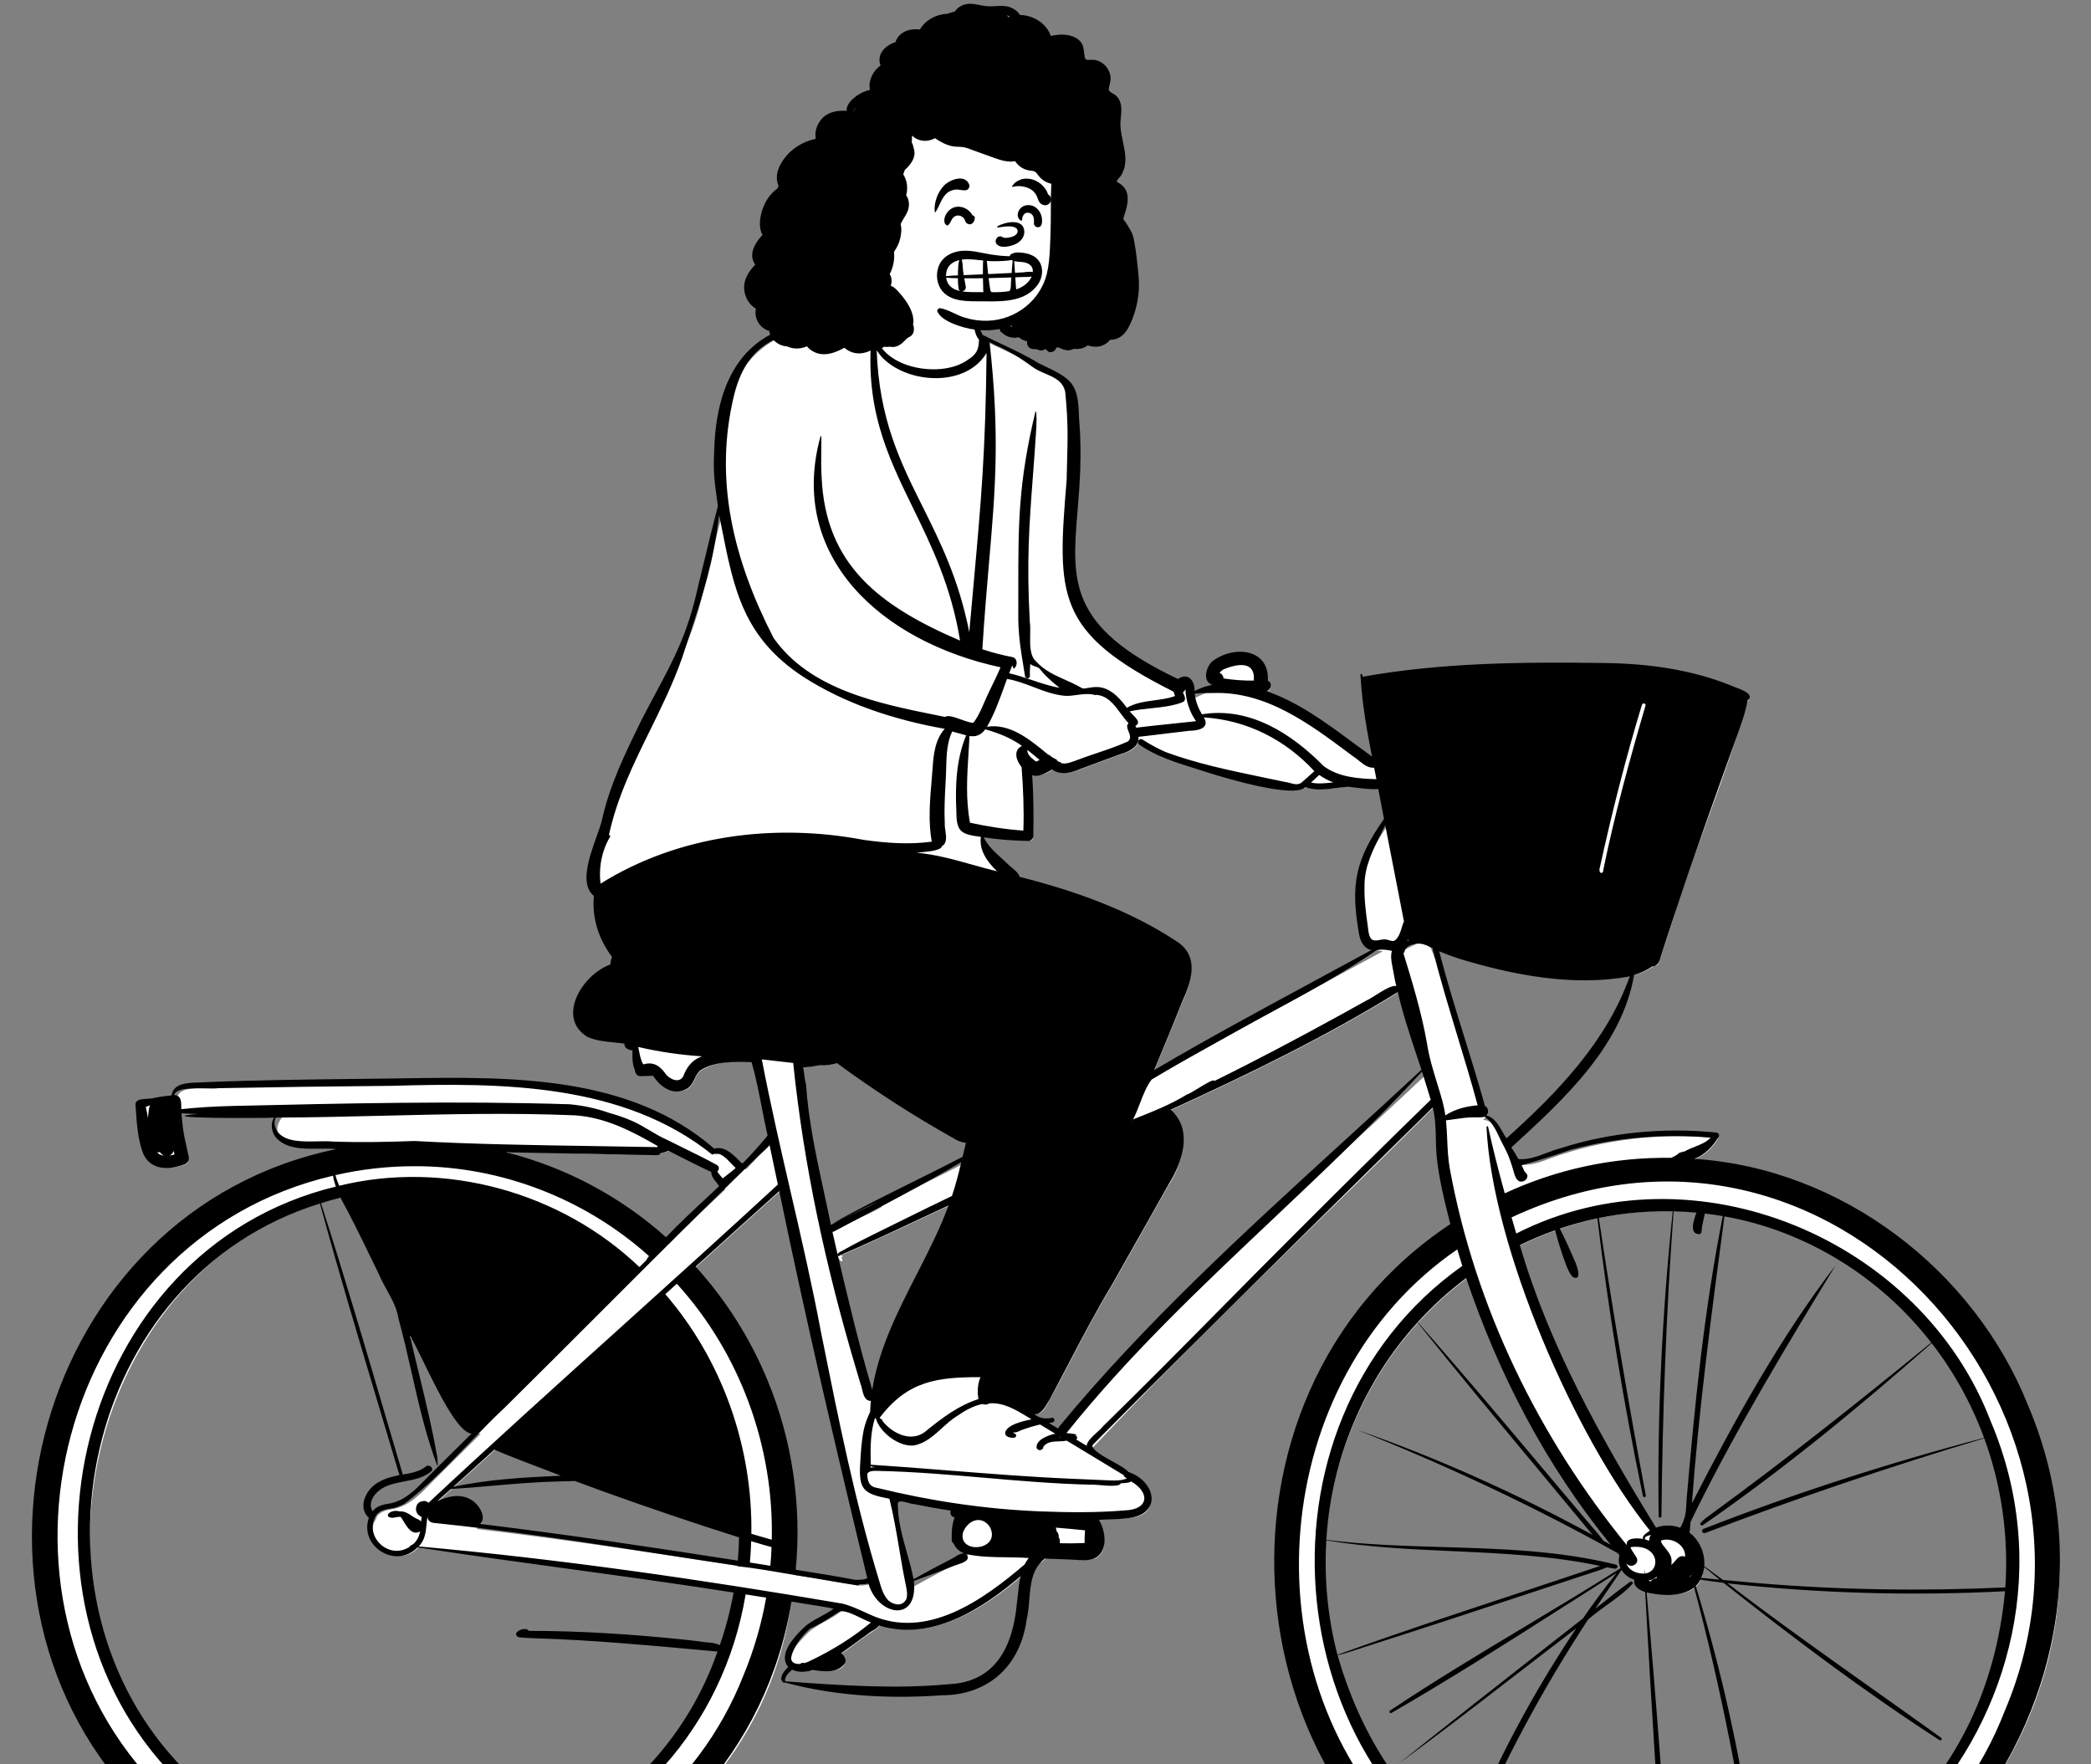 <svg width="64" height="54" viewBox="0 0 64 54" fill="none" xmlns="http://www.w3.org/2000/svg">
<rect x="0" y="0" width="64" height="54" fill="#808080" stroke="none"/>
<path fill-rule="evenodd" clip-rule="evenodd" d="M61.548 48.685C60.609 60.715 44.221 62.443 40.95 50.851L40.947 50.852C40.936 50.807 40.911 50.716 40.898 50.672L40.9 50.671C40.61 49.536 40.502 48.307 40.584 47.117L40.584 47.117C40.741 44.662 41.788 42.207 43.467 40.414L43.467 40.414C43.935 39.907 44.45 39.45 44.999 39.047C46.037 42.176 47.542 44.974 49.449 47.301L49.375 47.393C49.467 47.443 49.558 47.494 49.649 47.545C49.681 47.584 49.715 47.627 49.746 47.666C49.619 47.991 49.889 48.306 50.209 48.368C50.112 48.597 50.35 48.688 50.493 48.729C50.965 48.837 51.519 48.86 51.876 48.596C52.336 48.174 52.175 47.342 51.676 47.026C51.678 47.021 51.68 47.015 51.682 47.01C51.615 47.003 51.555 46.978 51.505 46.938C51.256 46.842 50.965 46.843 50.721 46.95C49.064 44.258 47.402 41.332 46.482 38.142C46.871 37.948 47.275 37.776 47.685 37.633L47.685 37.632C47.696 37.628 47.729 37.617 47.739 37.613L47.739 37.614C48.12 37.483 48.512 37.373 48.906 37.288L48.906 37.288C48.941 37.281 49.013 37.265 49.048 37.258L49.048 37.258C49.751 37.117 50.483 37.05 51.212 37.06L51.212 37.06C51.24 37.061 51.343 37.063 51.377 37.064L51.377 37.064C51.625 37.071 51.88 37.089 52.129 37.113C52.126 37.123 52.122 37.134 52.117 37.148C52.138 37.149 52.158 37.152 52.177 37.157C52.18 37.145 52.183 37.132 52.186 37.12C52.382 37.142 52.58 37.169 52.775 37.202L52.775 37.202L52.915 37.226L52.915 37.227C55.419 37.668 57.778 39.153 59.314 41.188L59.314 41.188C59.963 42.033 60.484 42.974 60.865 43.988L60.865 43.988L60.926 44.154L60.926 44.154C61.438 45.58 61.652 47.145 61.545 48.685L61.548 48.685ZM43.646 32.892C39.882 36.475 35.706 39.809 32.52 43.949L31.924 43.59L31.984 43.578C31.785 43.558 31.6 43.372 31.453 43.251C31.771 43.273 31.872 43.332 32.061 42.969C32.724 41.778 33.296 40.562 34.011 39.386C34.596 38.349 35.182 37.322 35.767 36.275C36.076 35.824 36.592 34.623 35.741 34.019C37.971 33.002 40.539 31.78 42.92 30.299C43.113 31.17 43.413 32.012 43.69 32.852L43.646 32.892ZM30.855 26.591C30.535 26.298 30.184 26.015 30.024 25.589C30.517 25.671 31.005 25.717 31.549 25.726C31.58 25.726 31.609 25.697 31.609 25.665C31.62 25.037 31.619 24.347 31.562 23.677C31.83 23.809 32.045 23.658 32.287 23.528C32.541 23.718 32.803 23.662 33.113 23.528C33.116 23.527 34.367 23.064 34.369 23.064C34.648 22.977 34.768 22.894 34.838 22.717C34.874 22.726 34.947 22.745 34.983 22.755C35.282 23.198 39.627 24.577 40.014 24.065C40.418 24.237 40.901 24.098 41.328 24.067C41.663 24.096 42.003 24.171 42.337 24.128C42.403 24.474 42.469 24.82 42.536 25.166C41.639 26.473 41.505 27.065 41.761 28.635C41.816 28.959 41.923 29.069 42.324 29.116C39.946 30.417 37.555 31.664 35.208 33.055C35.54 32.268 35.87 31.467 36.183 30.681C36.294 30.44 36.442 30.085 36.454 29.755C36.546 28.528 32.716 27.404 31.216 26.998C31.174 26.823 30.981 26.72 30.855 26.591ZM43.067 28.839C43.085 28.809 43.152 28.667 43.169 28.634C43.207 28.706 43.282 28.84 43.33 28.906C43.237 28.939 43.007 29.065 42.917 29.113L43.067 28.839ZM29.731 35.083C29.691 35.246 29.654 35.402 29.619 35.551C28.732 36.013 27.85 36.435 26.96 36.888L26.988 36.94C26.484 37.235 25.936 37.413 25.442 37.719C25.055 36.052 24.76 34.363 24.541 32.661C24.745 32.653 24.948 32.634 25.155 32.592C25.361 32.597 25.553 32.575 25.717 32.52C26.862 33.365 28.073 34.146 29.318 34.845C29.456 34.937 29.6 34.967 29.756 34.981L29.731 35.083ZM29.587 47.723C29.449 47.709 29.323 47.855 29.189 47.902C28.774 48.117 28.369 48.335 27.97 48.557C27.832 47.755 27.486 47.012 27.462 46.182L27.449 46.207C27.399 46.109 27.297 45.936 27.238 45.842C27.337 45.865 27.522 45.908 27.619 45.93L27.608 45.945C27.734 45.923 27.905 46.003 28.024 46.018C28.455 46.1 28.895 46.183 29.332 46.247C29.219 46.422 29.225 46.431 29.433 46.431C29.314 46.67 29.287 46.959 29.298 47.21C29.302 47.255 29.32 47.246 29.343 47.264C29.389 47.395 29.48 47.486 29.633 47.543L29.587 47.723ZM25.792 38.598L25.753 38.476L25.802 38.46C25.794 38.441 25.764 38.43 25.74 38.435L25.736 38.421C26.93 37.911 28.098 37.339 29.276 36.796C28.584 38.791 27.21 40.516 26.865 42.632L26.683 42.644C26.278 41.276 25.946 39.874 25.625 38.519L25.683 38.5C25.675 38.56 25.734 38.612 25.792 38.598ZM26.652 48.478C26.522 48.522 26.366 48.538 26.221 48.523C25.593 48.402 24.954 48.304 24.33 48.206C24.685 44.804 23.55 41.337 21.236 38.841C22.096 38.059 23.009 37.235 23.985 36.36C24.896 40.78 25.932 45.144 26.733 48.451L26.652 48.478ZM22.79 47.138C22.784 47.409 22.767 47.683 22.742 47.953C20.157 47.55 17.378 47.13 14.587 46.796L14.711 46.662C14.867 46.47 14.604 46.154 14.448 46.066C14.156 45.892 13.829 45.957 13.505 46.111L13.398 45.961C13.995 45.421 14.593 44.885 15.188 44.342C15.879 44.636 16.578 44.89 17.275 45.16L17.248 45.328C17.404 45.328 17.56 45.308 17.709 45.323C19.431 45.965 21.248 46.583 22.791 47.068L22.79 47.138ZM22.62 48.84C22.515 49.428 22.358 50.008 22.159 50.568L22.158 50.567C19.983 57.447 10.552 59.787 5.657 54.316C0.16 48.936 2.842 38.252 10.544 36.634C10.985 37.426 11.356 38.226 11.751 39.029C11.941 39.493 12.285 39.905 12.362 40.413C12.414 40.6 12.462 40.787 12.508 40.973C12.516 40.977 12.523 40.98 12.531 40.983C12.53 40.981 12.53 40.979 12.529 40.976L12.699 40.906C13.04 41.491 13.475 42.516 13.863 43.14C14.365 43.896 14.34 43.841 14.714 43.884C14.27 44.325 13.819 44.773 13.374 45.213C12.98 45.596 12.608 46.082 12.015 46.191C11.822 46.209 11.659 46.271 11.544 46.401C11.517 46.481 11.477 46.557 11.432 46.63C11.229 47.395 12.276 47.989 12.823 47.341C16.114 47.846 19.344 48.226 22.637 48.746L22.62 48.84ZM15.569 35.255C16.887 35.237 18.482 35.397 20.226 35.3C20.329 35.272 20.449 35.251 20.528 35.194C20.993 35.43 21.465 35.673 21.943 35.894C21.907 36.101 22.131 36.224 22.202 36.406C21.619 36.954 21.019 37.491 20.465 38.078C19.069 36.811 17.365 35.896 15.545 35.439L15.569 35.255ZM62.917 46.207C62.252 40.765 57.452 35.927 51.933 35.643L51.905 35.463C52.169 35.36 52.4 35.149 52.592 34.836C50.847 34.661 49.047 34.867 47.442 35.457C47.144 35.573 46.821 35.688 46.49 35.644C46.442 35.55 46.384 35.451 46.32 35.351C46.318 35.35 46.315 35.35 46.312 35.349C46.215 35.315 46.121 35.267 46.074 35.17C46.03 35.081 46.031 34.973 46.013 34.877C46.01 34.86 46.014 34.845 46.022 34.833C45.869 34.57 45.727 34.304 45.399 34.275L45.507 34.159C45.552 34.107 45.525 34.014 45.447 33.998C45.009 32.414 44.473 30.896 44.056 29.301L43.922 29.34C43.905 29.296 43.8 29.033 43.78 28.985L44.017 29.149L43.988 29.039C46.061 29.844 48.073 30.199 50.006 29.861L50.007 29.856C50.236 29.787 50.45 29.688 50.627 29.562C50.739 29.571 50.769 29.504 50.824 29.321C50.938 28.945 51.066 28.567 51.187 28.201C51.884 25.926 52.843 23.741 53.474 21.479C53.491 21.465 53.549 21.41 53.537 21.407C51.05 19.957 45.064 20.397 41.819 20.883C41.875 21.759 42.043 22.616 42.205 23.449C41.026 22.613 39.9 21.629 38.485 21.209L38.818 21.142C38.872 21.133 38.907 21.027 38.85 21.005L38.784 20.982C38.906 20.036 37.841 19.925 37.245 20.39C37.114 20.498 36.969 20.87 37.21 20.951L37.2 21.132C37.001 21.162 36.746 21.274 36.534 21.383C36.582 21.094 36.475 20.698 36.138 20.971C31.306 18.761 33.402 16.492 33.01 12.91C32.985 11.834 32.855 11.767 31.832 11.285C31.241 10.924 30.606 10.672 29.995 10.355L30.038 10.312C29.982 10.199 29.859 9.955 29.792 9.821L29.767 9.828C29.674 9.604 29.602 9.376 29.56 9.139C29.535 8.864 29.407 8.698 29.1 8.645C28.33 8.483 27.559 8.607 27.25 9.421L27.246 9.421C27.171 9.636 27.027 9.856 26.847 9.96L26.958 10.06C26.953 10.069 26.949 10.077 26.944 10.086L26.769 10.033C26.77 10.024 26.771 10.011 26.771 10.001C26.673 10.046 26.557 10.079 26.438 10.079C22.706 9.446 21.589 12.363 22.143 15.58C21.924 16.41 21.729 17.242 21.529 18.068C20.944 20.826 19.187 22.54 18.589 25.206C18.431 25.854 17.776 27.046 18.351 27.461C18.253 28.223 18.573 29.041 19.143 29.613C18.281 29.638 17.08 31.042 18.097 31.733C18.467 31.895 18.911 31.877 19.314 31.947L19.283 32.05C19.3 32.142 19.455 32.136 19.529 32.127C19.529 32.347 19.501 32.588 19.591 32.783C19.601 32.895 19.647 32.931 19.669 32.923C19.818 32.928 19.969 32.91 20.12 32.918C20.348 33.285 20.688 33.516 21.041 33.329C21.255 33.218 21.251 32.92 21.454 32.769C21.985 32.436 22.588 32.49 23.15 32.499C23.382 33.279 23.487 34.071 23.67 34.858C23.43 35.159 23.156 35.465 22.841 35.784L22.8 35.775L22.758 35.788C22.519 35.574 22.253 35.209 21.913 35.342C19.078 32.777 14.515 33.171 11.008 33.196C9.423 33.215 7.785 33.232 6.177 33.305C5.718 33.316 5.422 33.35 5.406 33.694C5.103 33.708 4.878 33.782 4.593 33.804C4.415 33.814 4.322 33.828 4.316 33.879C4.35 34.371 4.369 34.886 4.541 35.345C4.721 35.8 5.269 35.8 5.688 35.632C5.845 35.564 5.709 35.37 5.705 35.251C5.609 34.861 5.55 34.463 5.532 34.053C5.73 34.069 5.903 34.078 6.131 34.081L6.135 34.187C6.535 34.202 8.24 34.232 8.655 34.174C8.485 34.38 8.419 34.592 8.582 34.824C9.015 35.305 9.812 35.086 10.38 35.158L10.388 35.343C1.446 37.006 -1.959 49.131 4.527 55.373C10.87 62.259 22.998 58.159 24.224 48.994C24.752 49.082 25.282 49.152 25.808 49.264C25.497 49.547 25.051 49.69 24.746 49.96C24.217 50.475 24.06 50.813 24.302 51.079L24.307 51.075C24.501 51.183 24.738 51.174 24.955 51.101C25.093 51.119 25.235 51.141 25.372 51.141C25.593 51.136 25.803 51.081 25.862 50.906C25.868 50.839 25.741 50.725 25.679 50.67C26.021 50.431 26.365 50.157 26.758 49.898C26.854 49.85 26.899 49.803 26.933 49.718C28.622 50.322 30.39 49.031 31.466 48.073C31.465 48.078 31.464 48.084 31.462 48.09C31.593 47.961 31.731 47.836 31.88 47.814C31.923 47.77 31.972 47.728 32.026 47.69L32.822 47.718C33.037 47.726 33.322 47.773 33.517 47.7C33.969 47.484 33.776 46.819 33.546 46.512C33.908 46.491 34.275 46.497 34.634 46.448C35.554 46.341 35.293 45.42 34.555 45.212C34.35 44.948 33.442 44.669 33.417 44.338C36.843 40.7 40.545 37.234 43.977 33.797C44.09 34.167 44.113 34.562 44.117 34.937C44.117 35.837 44.357 36.728 44.574 37.587C36.644 42.593 37.692 55.679 46.414 59.237C54.96 63.149 64.243 55.139 62.917 46.207Z" fill="white"/>
<path fill-rule="evenodd" clip-rule="evenodd" d="M52.603 34.793C52.428 35.081 52.191 35.342 51.864 35.469C56.383 35.762 60.425 38.882 62.072 43.011C66.197 52.732 56.571 63.643 46.302 59.242C37.457 55.453 36.44 42.735 44.391 37.466C44.217 36.779 44.04 36.081 43.971 35.376C43.956 35.204 43.952 35.031 43.948 34.858C43.941 34.535 43.934 34.212 43.852 33.896C40.436 37.258 37.02 40.621 33.645 44.022L33.53 44.139C33.523 44.146 33.515 44.153 33.507 44.161C33.475 44.19 33.436 44.225 33.435 44.262C33.473 44.409 33.772 44.575 34.053 44.73C34.263 44.847 34.463 44.958 34.536 45.051C35.349 45.323 35.598 46.313 34.572 46.46C34.343 46.492 34.113 46.5 33.882 46.508C33.799 46.511 33.717 46.513 33.634 46.517C33.849 46.864 33.931 47.513 33.477 47.707C33.304 47.77 33.099 47.755 32.908 47.741C32.852 47.737 32.797 47.733 32.743 47.731L31.981 47.704C31.583 48.004 31.543 48.487 31.504 48.962C31.487 49.173 31.47 49.382 31.422 49.572C31.235 50.967 30.268 51.888 28.817 51.888C27.219 52 25.567 51.914 24.019 51.494C24.014 51.502 24.003 51.51 23.993 51.506C23.795 51.386 24.009 51.13 24.125 51.022C23.803 50.628 24.32 50.086 24.606 49.812C24.748 49.678 24.927 49.581 25.106 49.484C25.247 49.407 25.389 49.331 25.514 49.235C25.231 49.178 24.946 49.134 24.661 49.09C24.516 49.067 24.371 49.045 24.226 49.02C22.723 58.271 11.073 62.289 4.386 55.358C-2.103 48.905 1.115 37.06 10.294 35.171C10.131 35.153 9.95 35.155 9.765 35.158C9.271 35.164 8.745 35.17 8.433 34.801C8.31 34.633 8.271 34.381 8.39 34.207C8.167 34.23 4.438 34.236 6.054 34.094C5.888 34.091 5.722 34.086 5.556 34.074C5.566 34.239 5.582 34.403 5.605 34.567C5.633 34.764 5.677 34.957 5.721 35.15C5.74 35.234 5.759 35.318 5.776 35.402C5.798 35.507 5.746 35.61 5.638 35.641C5.168 35.817 4.606 35.825 4.379 35.299C4.218 34.871 4.187 34.403 4.157 33.947C4.153 33.897 4.15 33.848 4.147 33.798C4.152 33.65 4.341 33.639 4.512 33.63C4.594 33.626 4.672 33.622 4.724 33.603C4.899 33.566 5.073 33.543 5.25 33.527C5.306 33.151 5.743 33.14 6.099 33.131C6.186 33.129 6.269 33.127 6.339 33.12C7.869 33.057 9.4 33.04 10.931 33.022C11.334 33.017 11.737 33.013 12.14 33.007C12.21 33.006 12.281 33.005 12.352 33.004C15.62 32.955 19.276 32.899 21.861 35.157C22.165 35.071 22.406 35.307 22.611 35.509C22.644 35.541 22.676 35.573 22.707 35.602C22.716 35.599 22.726 35.599 22.736 35.601C23 35.33 23.256 35.05 23.494 34.754C23.429 34.472 23.373 34.187 23.318 33.902C23.227 33.434 23.136 32.967 23.004 32.51L22.985 32.509C22.476 32.495 21.875 32.478 21.437 32.761C21.351 32.83 21.304 32.928 21.257 33.026C21.199 33.148 21.141 33.269 21.005 33.333C20.598 33.55 20.207 33.263 19.992 32.929C19.926 32.927 19.861 32.93 19.795 32.933C19.727 32.936 19.659 32.939 19.59 32.936C19.475 32.93 19.44 32.832 19.425 32.728C19.351 32.558 19.354 32.372 19.358 32.191C19.358 32.176 19.358 32.161 19.359 32.146C19.251 32.152 19.082 32.063 19.118 31.943C19.013 31.927 18.906 31.917 18.799 31.906C18.518 31.878 18.236 31.851 17.978 31.735C17.021 31.149 17.816 29.829 18.682 29.521C18.687 29.434 18.706 29.357 18.733 29.288C18.328 28.757 18.11 28.086 18.178 27.422C17.739 27.068 18.032 26.245 18.258 25.611C18.327 25.419 18.389 25.243 18.423 25.104C18.654 24.041 19.135 23.058 19.612 22.084L19.634 22.04C19.781 21.755 19.919 21.496 20.049 21.253C20.638 20.152 21.048 19.385 21.362 17.967C21.408 17.78 21.453 17.592 21.498 17.404C21.652 16.766 21.805 16.128 21.973 15.493C21.96 15.4 21.949 15.314 21.938 15.235C21.862 14.68 21.829 14.439 21.86 13.775C21.941 11.085 23.255 9.471 26.375 9.906C26.77 9.88 26.981 9.616 27.098 9.267C27.108 9.243 27.145 9.261 27.139 9.284C27.087 9.526 27.007 9.801 26.788 9.944C26.679 11.221 28.748 11.647 29.621 11.014C29.888 10.848 29.958 10.701 29.964 10.399C29.845 10.252 29.823 10.072 29.802 9.891C29.791 9.794 29.78 9.697 29.753 9.605L30.076 10.25C30.27 10.348 30.466 10.441 30.663 10.533C31.048 10.715 31.433 10.896 31.796 11.12C32.835 11.611 33.001 11.696 33.028 12.821C33.124 13.902 33.048 14.823 32.981 15.634C32.803 17.795 32.689 19.184 36.054 20.782C36.363 20.566 36.577 20.841 36.561 21.149C36.736 21.063 36.912 20.995 37.108 20.96C36.79 20.863 36.914 20.403 37.111 20.237C37.755 19.748 38.86 19.838 38.806 20.837C38.954 20.89 38.909 21.122 38.761 21.152C39.743 21.494 40.579 22.113 41.407 22.726C41.602 22.871 41.797 23.015 41.993 23.156C41.839 22.362 41.694 21.563 41.647 20.758C41.635 20.754 41.632 20.735 41.645 20.73C41.624 20.597 41.677 20.576 41.712 20.713C44.141 20.276 46.633 20.259 49.096 20.292C50.423 20.309 51.759 20.485 52.993 20.986C53.024 21.002 53.075 21.021 53.133 21.043C53.36 21.128 53.703 21.256 53.486 21.446C53.442 21.722 53.35 21.991 53.258 22.258C53.243 22.303 53.227 22.349 53.212 22.394L53.104 22.694C52.469 24.462 51.833 26.229 51.246 28.013C51.231 28.059 51.215 28.106 51.2 28.152C51.082 28.505 50.965 28.858 50.854 29.214C50.849 29.231 50.844 29.248 50.838 29.266C50.798 29.406 50.75 29.574 50.581 29.575C50.408 29.693 50.215 29.782 50.014 29.847C49.634 32.029 47.865 33.648 46.287 35.093L46.257 35.12C46.335 35.234 46.409 35.352 46.474 35.475C46.774 35.502 47.055 35.395 47.333 35.289C47.471 35.237 47.608 35.185 47.745 35.15C49.273 34.654 50.929 34.504 52.527 34.662C52.589 34.669 52.642 34.733 52.603 34.793ZM43.034 56.063C48.569 61.961 58.501 59.755 61.361 52.364C65.295 43.094 55.951 32.728 46.264 37.261L46.27 37.278C46.316 37.437 46.361 37.596 46.409 37.754C51.864 34.983 58.803 37.932 60.93 43.501C64.632 52.222 56.006 62.024 46.787 58.075C39.014 54.785 37.94 43.575 44.757 38.746C44.704 38.578 44.653 38.409 44.604 38.24C38.831 42.2 38.099 51.169 43.034 56.063ZM52.632 48.347C52.475 48.219 52.318 48.09 52.161 47.96C52.15 48.075 52.121 48.188 52.072 48.295C52.259 48.312 52.446 48.329 52.632 48.347ZM51.805 48.131C51.797 48.144 51.79 48.157 51.782 48.17L51.784 48.176C51.791 48.161 51.798 48.146 51.805 48.131ZM51.759 48.206C51.745 48.226 51.731 48.246 51.716 48.265L51.728 48.266C51.735 48.257 51.742 48.247 51.749 48.237C51.753 48.23 51.758 48.224 51.762 48.217L51.759 48.206ZM51.145 48.007C51.144 48.024 51.145 48.03 51.147 48.03C51.15 48.03 51.156 48.01 51.151 48.009C51.152 48.009 51.151 48.009 51.151 48.009C51.149 48.008 51.148 48.008 51.145 48.007ZM50.976 47.388C51.049 47.477 51.125 47.57 51.152 47.683C51.169 47.756 51.163 47.824 51.156 47.896C51.192 47.867 51.226 47.828 51.26 47.788C51.345 47.687 51.433 47.584 51.576 47.646C51.602 47.289 51.167 47.037 50.847 47.149C50.844 47.153 50.833 47.172 50.836 47.178C50.863 47.251 50.918 47.318 50.976 47.388ZM50.705 48.297C50.705 48.283 50.708 48.268 50.713 48.255C50.638 48.319 50.547 48.36 50.449 48.38C50.473 48.388 50.499 48.395 50.524 48.402C50.551 48.344 50.637 48.318 50.701 48.299L50.705 48.297ZM50.468 46.996C50.41 47.014 50.344 47.035 50.345 47.09C50.367 47.087 50.348 47.112 50.338 47.113C50.384 47.123 50.43 47.139 50.475 47.157C50.476 47.096 50.498 47.026 50.528 46.974C50.512 46.982 50.491 46.989 50.468 46.996ZM50.023 47.566C50.045 47.598 50.067 47.631 50.087 47.664C50.202 47.859 49.909 48.03 49.776 47.844C49.784 47.868 49.794 47.891 49.805 47.913C49.814 47.906 49.822 47.919 49.811 47.923C49.912 48.097 50.129 48.166 50.329 48.163C50.318 48.025 50.334 48.023 50.343 48.162C50.864 48.094 50.776 47.242 49.92 47.352C49.915 47.357 49.909 47.362 49.904 47.367C49.938 47.438 49.98 47.502 50.023 47.566ZM44.876 39.118C44.347 39.515 43.844 39.973 43.394 40.469C44.664 41.908 45.902 43.379 47.139 44.85C47.604 45.403 48.07 45.956 48.537 46.508C48.589 46.57 48.643 46.632 48.696 46.693C48.829 46.847 48.962 47.001 49.082 47.163C49.155 47.203 49.227 47.242 49.301 47.28C47.323 44.863 45.865 42.056 44.876 39.118ZM40.596 47.145C40.524 48.323 40.639 49.522 40.936 50.648C42.729 49.999 44.542 49.4 46.354 48.801C47.229 48.511 48.104 48.222 48.976 47.928C47.492 47.614 45.98 47.545 44.467 47.476C43.171 47.417 41.875 47.358 40.596 47.145ZM47.149 48.653C45.36 49.244 43.571 49.835 41.775 50.407C41.712 50.427 41.649 50.448 41.586 50.469C41.372 50.539 41.157 50.61 40.94 50.66C44.249 62.258 60.252 60.589 61.369 48.703C58.538 48.848 55.694 48.772 52.876 48.461C54.392 49.621 55.952 50.727 57.511 51.832C58.148 52.284 58.785 52.736 59.418 53.191C59.458 53.226 59.407 53.282 59.364 53.26C57.076 51.781 54.888 50.135 52.755 48.446C52.518 48.417 52.282 48.385 52.047 48.348C52.009 48.42 51.961 48.487 51.904 48.545C52.844 51.637 53.511 54.823 53.839 58.034C53.843 58.083 53.76 58.094 53.752 58.046C53.292 54.863 52.687 51.702 51.855 48.591C51.448 48.887 50.868 48.844 50.398 48.739C50.684 51.958 50.933 55.185 51.125 58.41C51.121 58.481 51.009 58.504 50.993 58.428C50.722 55.2 50.533 51.961 50.355 48.727C50.176 48.671 49.978 48.549 50.023 48.351C49.859 48.3 49.715 48.19 49.631 48.051C49.542 48.181 49.453 48.312 49.364 48.443C49.183 48.708 49.002 48.974 48.825 49.241C48.861 49.213 48.897 49.184 48.933 49.155C49.249 48.904 49.566 48.652 49.892 48.414C49.93 48.386 49.975 48.42 49.983 48.458C49.764 48.706 49.477 48.912 49.191 49.119C48.988 49.265 48.785 49.411 48.606 49.571C47.227 51.673 46.032 53.892 45.053 56.201C45.012 56.297 44.85 56.256 44.89 56.157C45.782 53.944 46.912 51.829 48.243 49.841C47.648 50.294 47.049 50.756 46.45 51.219C45.234 52.157 44.015 53.099 42.807 53.981C44.243 52.834 45.688 51.698 47.135 50.565L48.448 49.538C48.775 49.062 49.116 48.596 49.479 48.147C48.915 48.503 48.352 48.862 47.788 49.221C46.067 50.318 44.343 51.417 42.581 52.431C42.536 52.44 42.513 52.393 42.539 52.36C43.886 51.459 45.287 50.618 46.687 49.778C47.666 49.19 48.644 48.603 49.602 47.997C49.545 47.879 49.529 47.744 49.568 47.606C49.55 47.582 49.531 47.56 49.513 47.537C46.96 46.108 44.207 44.82 41.536 43.763C44.025 44.632 46.432 45.719 48.743 46.977C48.176 46.291 47.606 45.606 47.036 44.921C45.809 43.447 44.582 41.973 43.387 40.477C41.731 42.292 40.74 44.686 40.597 47.13C41.777 47.28 42.971 47.315 44.166 47.351C45.947 47.404 47.728 47.457 49.461 47.888C49.543 47.915 49.508 48.025 49.426 48.013C49.345 48 49.265 47.986 49.185 47.971C49.002 48.047 48.812 48.107 48.623 48.168C48.554 48.189 48.485 48.211 48.417 48.234C47.994 48.373 47.572 48.513 47.149 48.653ZM59.123 41.11C56.888 43.081 54.566 44.989 52.11 46.687C51.898 46.687 52.206 46.465 52.355 46.358C52.387 46.335 52.412 46.317 52.422 46.308C54.707 44.64 56.92 42.879 59.109 41.093C57.563 39.094 55.282 37.67 52.78 37.23L52.76 37.378C52.379 40.25 51.998 43.124 51.785 46.014C53.068 43.505 54.482 40.95 56.179 38.732C54.688 41.184 53.199 43.641 51.924 46.211C51.893 46.273 51.862 46.337 51.831 46.401C51.802 46.464 51.772 46.526 51.741 46.588C51.737 46.624 51.735 46.661 51.733 46.699C51.729 46.77 51.725 46.841 51.708 46.908C52.024 47.144 52.193 47.549 52.163 47.934C52.354 48.075 52.545 48.215 52.736 48.357L52.783 48.361C53.11 48.392 53.437 48.423 53.765 48.451C56.296 48.667 58.841 48.703 61.378 48.586C61.483 47.036 61.264 45.464 60.732 44.022C57.848 44.886 54.996 45.855 52.184 46.923C52.109 46.946 52.059 46.831 52.13 46.798C54.935 45.702 57.811 44.776 60.728 44.009C60.343 42.965 59.8 41.98 59.123 41.11ZM47.742 37.605C47.907 37.931 48.058 38.26 48.2 38.596C48.259 38.714 48.444 39.23 48.142 39.088C48.038 38.977 47.976 38.83 47.925 38.69C47.798 38.35 47.688 38.007 47.599 37.655C47.232 37.785 46.868 37.939 46.519 38.111C47.422 41.201 49.006 44.023 50.686 46.756C50.922 46.669 51.195 46.672 51.429 46.759C51.592 46.462 51.601 46.296 51.617 46.005C51.619 45.97 51.621 45.932 51.623 45.893C51.87 42.991 52.162 40.082 52.73 37.221C52.548 37.19 52.366 37.163 52.182 37.142C52.177 37.165 52.172 37.188 52.166 37.211C52.128 37.372 52.089 37.538 52.077 37.703C52.074 37.732 52.057 37.766 52.025 37.771C51.679 37.791 51.85 37.319 51.92 37.127L51.924 37.115C51.692 37.093 51.459 37.08 51.224 37.075C50.995 40.182 50.885 43.295 50.852 46.409C50.85 46.462 50.771 46.462 50.768 46.409C50.72 43.296 50.876 40.172 51.198 37.074C50.436 37.059 49.673 37.128 48.936 37.281C49.359 40.123 49.844 42.955 50.375 45.779C50.381 45.831 50.3 45.837 50.286 45.791C49.701 42.981 49.231 40.139 48.892 37.29C48.503 37.372 48.119 37.477 47.742 37.605ZM44.295 34.875C44.308 35.182 44.322 35.489 44.379 35.792C45.154 39.998 47.079 43.963 49.793 47.293C49.793 47.292 49.794 47.292 49.795 47.292C49.74 47.053 50.144 47.069 50.296 47.104C50.245 47.025 50.363 46.943 50.446 46.886C50.467 46.871 50.486 46.858 50.499 46.847C48.194 43.984 45.666 38.138 45.498 34.494C45.498 34.467 45.54 34.461 45.546 34.488C45.696 35.171 45.87 35.849 46.056 36.524C47.653 35.782 49.384 35.413 51.151 35.438C51.239 35.397 51.323 35.356 51.391 35.291C51.436 35.269 51.476 35.26 51.519 35.25C51.534 35.247 51.551 35.243 51.567 35.239C51.663 35.182 51.769 35.141 51.874 35.099C52.051 35.029 52.228 34.959 52.358 34.82C50.928 34.691 49.473 34.816 48.088 35.188C47.586 35.358 47.083 35.523 46.572 35.664C46.59 35.692 46.603 35.725 46.617 35.758C46.639 35.813 46.661 35.869 46.707 35.903C46.804 35.985 46.725 36.125 46.621 36.156C46.448 36.207 46.38 36.035 46.344 35.908C46.264 35.622 46.17 35.337 46.025 35.076C45.98 34.996 45.94 34.911 45.9 34.827C45.786 34.584 45.67 34.339 45.443 34.18C45.358 34.202 45.269 34.2 45.18 34.199C45.14 34.198 45.1 34.198 45.061 34.199C44.879 34.202 44.699 34.228 44.519 34.255C44.432 34.267 44.345 34.28 44.258 34.29C44.278 34.484 44.287 34.68 44.295 34.875ZM43.99 33.166C44.044 33.34 44.097 33.514 44.146 33.689C44.185 33.839 44.216 33.989 44.239 34.139C44.529 33.946 44.881 33.859 45.227 33.83C45.036 33.12 44.821 32.411 44.606 31.703C44.339 30.821 44.072 29.941 43.852 29.06C43.851 29.05 43.851 29.04 43.852 29.03L43.833 29.02C43.64 28.918 43.497 28.842 43.266 28.903C43.127 28.931 43.011 28.995 42.987 29.136C42.983 29.157 42.97 29.168 42.954 29.172C43.234 30.083 43.512 30.997 43.677 31.938C43.741 32.358 43.865 32.762 43.99 33.166ZM37.365 40.05C38.143 39.263 38.921 38.476 39.705 37.695C41.057 36.34 42.42 34.996 43.791 33.66C43.736 33.474 43.678 33.29 43.62 33.105C43.588 33.003 43.556 32.901 43.524 32.799C42.081 34.363 40.525 35.833 38.97 37.303C36.76 39.391 34.55 41.479 32.661 43.837C32.654 43.846 32.646 43.854 32.638 43.862C32.689 43.861 33.119 43.912 32.894 43.922C32.959 43.938 33.003 44.019 32.938 44.057L33.257 44.25C33.278 44.111 33.427 43.975 33.566 43.848C33.641 43.78 33.713 43.715 33.762 43.652C34.977 42.466 36.171 41.258 37.365 40.05ZM34.468 45.236C34.433 45.213 34.397 45.189 34.391 45.147C33.81 44.796 33.23 44.445 32.649 44.093C32.575 44.109 32.493 44.112 32.411 44.115C32.226 44.121 32.038 44.128 31.93 44.286C31.935 44.312 31.925 44.341 31.9 44.353C31.849 44.408 31.729 44.389 31.725 44.287C31.733 44.049 32.099 43.925 32.297 43.88L31.835 43.6C31.648 43.642 31.463 43.698 31.283 43.764C31.262 43.771 31.239 43.782 31.216 43.792C31.154 43.821 31.086 43.853 31.025 43.84C31.02 43.846 31.015 43.852 31.011 43.858C31.028 43.865 31.044 43.873 31.053 43.875C31.129 43.896 31.11 44.002 31.035 44.005C30.92 44.011 30.732 43.98 30.771 43.819C30.872 43.593 31.304 43.499 31.547 43.445C31.555 43.443 31.563 43.442 31.571 43.44C31.537 43.419 31.502 43.398 31.467 43.377C31.107 43.157 30.708 42.914 30.279 42.953C30.215 42.998 30.137 42.995 30.064 42.973C29.785 43.031 29.533 43.173 29.302 43.334C29.132 43.437 28.981 43.574 28.83 43.712C28.576 43.942 28.323 44.172 27.982 44.239C27.52 44.301 26.917 43.83 26.809 43.413C26.803 43.412 26.797 43.411 26.791 43.41C26.787 43.408 26.783 43.407 26.778 43.406C26.635 43.869 26.639 44.353 26.653 44.83C27.464 44.882 28.274 44.946 29.085 45.011C30.327 45.109 31.57 45.208 32.815 45.26C33.198 45.278 33.581 45.295 33.965 45.31C34.145 45.319 34.322 45.316 34.492 45.253C34.484 45.247 34.476 45.242 34.468 45.236ZM26.647 44.878C26.646 44.892 26.643 44.906 26.641 44.919C26.692 44.91 26.745 44.908 26.798 44.909C26.746 44.902 26.694 44.893 26.647 44.878ZM34.437 46.228C35.156 46.201 35.211 45.688 34.624 45.342C34.551 45.386 34.456 45.391 34.371 45.395C34.347 45.396 34.325 45.397 34.303 45.399C34.269 45.505 33.926 45.477 33.656 45.454C33.534 45.444 33.427 45.435 33.371 45.441C32.295 45.416 31.222 45.324 30.149 45.231C29.062 45.137 27.976 45.043 26.887 45.02C26.874 45.02 26.861 45.02 26.847 45.019C26.735 45.017 26.604 45.015 26.546 45.102C26.545 45.325 26.599 45.508 26.85 45.54C28.481 45.941 30.147 46.189 31.826 46.258C32.693 46.292 33.572 46.301 34.437 46.228ZM33.197 47.227C33.197 47.169 33.197 47.111 33.198 47.053C33.198 47.029 33.201 46.999 33.203 46.968C33.206 46.925 33.21 46.879 33.209 46.838C32.911 46.808 32.613 46.778 32.314 46.756C32.33 46.789 32.337 46.825 32.335 46.86C32.385 46.906 32.413 46.977 32.403 47.046C32.439 47.102 32.452 47.172 32.434 47.234C32.688 47.24 32.943 47.238 33.197 47.227ZM26.647 49.426C28.378 50.208 30.098 48.96 31.361 47.883C31.396 47.813 31.437 47.747 31.486 47.686C31.255 47.669 31.024 47.666 30.794 47.663C30.384 47.658 29.974 47.654 29.564 47.563C29.738 47.747 29.479 47.831 29.29 47.893C29.239 47.91 29.193 47.925 29.162 47.939C28.767 48.095 28.369 48.245 27.97 48.388C28.112 49.683 26.866 49.464 26.58 48.465C26.492 48.486 26.403 48.493 26.312 48.489C26.295 48.51 26.267 48.525 26.233 48.52C25.915 48.474 25.598 48.42 25.281 48.365C25.122 48.337 24.963 48.31 24.804 48.283C24.542 48.243 24.28 48.199 24.017 48.154C23.535 48.071 23.052 47.989 22.566 47.936C22.567 47.931 22.567 47.926 22.568 47.921C21.78 47.804 20.994 47.682 20.206 47.561C17.9 47.204 15.593 46.847 13.274 46.611C13.163 46.601 13.07 46.518 13.087 46.401C13.087 46.401 13.086 46.401 13.086 46.402C13.073 46.478 13.065 46.558 13.057 46.639C13.033 46.891 13.009 47.147 12.81 47.331C17.159 47.719 21.489 48.35 25.789 49.083C26.04 49.147 26.271 49.254 26.503 49.36C26.551 49.382 26.599 49.404 26.647 49.426ZM29.052 51.547C30.502 51.477 31.005 50.348 31.123 49.083C31.134 49.005 31.142 48.923 31.151 48.839C31.171 48.644 31.192 48.44 31.236 48.246C30.066 49.241 28.516 50.253 26.905 49.75C26.871 49.817 26.799 49.858 26.729 49.898C26.698 49.916 26.667 49.933 26.641 49.953C26.344 50.168 26.047 50.384 25.75 50.598C25.857 50.697 25.941 50.834 25.823 50.958C25.589 51.211 25.225 51.161 24.908 51.118L24.888 51.115C24.683 51.18 24.446 51.198 24.246 51.104C24.139 51.193 24.026 51.305 24.023 51.448C24.039 51.433 24.043 51.445 24.037 51.46L24.056 51.462C25.716 51.582 27.39 51.704 29.052 51.547ZM24.794 49.844C24.542 50.083 24.288 50.377 24.218 50.723C24.198 50.895 24.352 50.939 24.493 50.927C24.517 50.894 24.583 50.882 24.622 50.902C24.708 50.877 24.79 50.837 24.868 50.798C25.508 50.487 26.113 50.11 26.658 49.658C26.583 49.633 26.48 49.584 26.367 49.529C26.126 49.412 25.841 49.275 25.696 49.324C25.62 49.37 25.545 49.419 25.47 49.467C25.253 49.606 25.036 49.745 24.794 49.844ZM4.952 54.823C10.319 60.488 19.965 58.401 22.762 51.262C23.078 50.498 23.308 49.707 23.45 48.898C23.241 48.865 23.032 48.832 22.822 48.8C21.448 57.009 11.343 60.684 5.377 54.423C-0.199 48.794 2.334 38.243 10.278 36.318C10.24 36.209 10.21 36.098 10.193 35.985C1.782 37.94 -1.029 48.877 4.952 54.823ZM19.864 38.444C17.911 36.691 15.329 35.685 12.683 35.694C11.862 35.694 11.054 35.786 10.267 35.967C10.296 36.079 10.336 36.187 10.383 36.292C13.625 35.499 17.177 36.49 19.57 38.781L19.792 38.56C19.797 38.532 19.817 38.506 19.837 38.481C19.847 38.469 19.856 38.457 19.864 38.444ZM9.717 34.933C9.887 34.929 10.047 34.926 10.179 34.939C11.016 34.969 11.845 34.954 12.683 34.922C14.501 35.022 16.318 35.049 18.137 35.077C18.795 35.087 19.453 35.097 20.111 35.11C20.118 35.1 20.127 35.09 20.138 35.082C19.353 34.625 18.504 34.187 17.576 34.136C15.623 34.055 13.665 34.102 11.708 34.149C10.619 34.176 9.53 34.202 8.442 34.206C8.377 34.333 8.4 34.487 8.477 34.61C8.696 34.954 9.244 34.943 9.717 34.933ZM5.549 33.948C6.068 33.892 6.591 33.863 7.113 33.85C10.55 33.77 13.993 33.69 17.43 33.798C17.855 33.836 18.26 33.926 18.657 34.066C18.891 34.129 19.12 34.208 19.342 34.306C19.532 34.387 19.708 34.493 19.884 34.598C20.053 34.699 20.223 34.8 20.404 34.88C20.553 34.954 20.703 35.028 20.853 35.102C21.216 35.28 21.579 35.459 21.934 35.651C22.029 35.702 22.015 35.803 21.955 35.858C21.991 35.918 22.038 35.971 22.084 36.024C22.096 36.038 22.108 36.052 22.12 36.066C22.172 36.024 22.224 35.984 22.277 35.944C22.359 35.881 22.441 35.818 22.518 35.749C22.484 35.719 22.442 35.675 22.397 35.627C22.233 35.454 22.011 35.221 21.827 35.332C21.815 35.34 21.802 35.339 21.792 35.334C19.073 33.153 15.364 33.134 11.991 33.234C10.219 33.248 8.446 33.272 6.674 33.306C6.59 33.319 6.45 33.316 6.292 33.312C5.901 33.303 5.396 33.292 5.329 33.518C5.549 33.514 5.549 33.734 5.549 33.903C5.549 33.918 5.549 33.934 5.549 33.948ZM5.315 35.226C5.292 35.297 5.244 35.345 5.187 35.368C5.239 35.361 5.292 35.348 5.342 35.333C5.333 35.298 5.323 35.262 5.315 35.226ZM21.911 36.168C21.854 36.096 21.796 36.025 21.776 35.936C21.773 35.92 21.771 35.897 21.772 35.872C21.376 35.687 20.986 35.489 20.596 35.291C20.55 35.267 20.503 35.243 20.457 35.219C20.404 35.251 20.325 35.271 20.253 35.289C20.239 35.292 20.226 35.296 20.213 35.299C20.194 35.333 20.159 35.357 20.108 35.356C18.569 35.327 17.031 35.298 15.492 35.268C17.307 35.724 18.993 36.623 20.385 37.867C20.789 37.442 21.219 37.043 21.649 36.643C21.77 36.531 21.89 36.419 22.01 36.306C21.984 36.258 21.948 36.213 21.911 36.168ZM12.598 42.009C12.472 41.454 12.346 40.899 12.195 40.352C12.15 40.043 11.995 39.762 11.84 39.481C11.749 39.317 11.659 39.153 11.589 38.983C11.49 38.782 11.393 38.581 11.295 38.381C11.014 37.803 10.735 37.227 10.422 36.661C10.221 36.709 10.022 36.765 9.825 36.827C10.522 38.992 11.164 41.177 11.806 43.36C11.98 43.951 12.154 44.541 12.328 45.131L12.342 45.129C12.584 45.087 12.838 45.043 13.033 44.886C13.141 44.799 13.294 44.943 13.201 45.033C12.973 45.227 12.675 45.285 12.379 45.341C12.014 45.411 11.652 45.481 11.43 45.808C11.344 45.947 11.312 46.124 11.405 46.254C11.528 46.091 11.733 46.044 11.927 46.018C12.384 45.935 12.717 45.593 13.032 45.269C13.1 45.2 13.167 45.131 13.234 45.065C13.595 44.708 13.955 44.35 14.316 43.993L14.431 43.878C14.015 43.841 13.406 42.592 12.963 41.684C12.792 41.334 12.646 41.035 12.545 40.875C12.632 41.257 12.725 41.639 12.818 42.02C13.027 42.884 13.237 43.748 13.387 44.623C13.392 44.665 13.393 44.706 13.393 44.747C13.393 44.783 13.394 44.819 13.397 44.855C13.398 44.863 13.386 44.864 13.383 44.857C13.034 43.936 12.816 42.972 12.598 42.009ZM15.862 50.106C15.634 49.972 16.053 49.772 16.176 49.901C16.181 49.905 16.183 49.911 16.182 49.916C17.74 49.914 19.295 50.016 20.845 50.174C21.048 50.194 21.25 50.218 21.453 50.244C21.518 50.257 21.586 50.263 21.654 50.269C21.785 50.281 21.917 50.293 22.031 50.354C22.214 49.828 22.354 49.29 22.453 48.743C20.751 48.475 19.045 48.242 17.339 48.008C15.818 47.8 14.298 47.592 12.781 47.36C12.12 48.041 10.99 47.331 11.289 46.459C10.921 46.114 11.222 45.546 11.611 45.352C11.802 45.244 12.012 45.19 12.226 45.15C12.018 44.448 11.808 43.746 11.597 43.045C10.979 40.98 10.36 38.915 9.793 36.837C2.52 39.083 0.441 48.907 5.65 54.171C10.709 59.58 19.581 57.359 21.962 50.548C21.758 50.53 21.555 50.512 21.351 50.493C19.726 50.345 18.094 50.197 16.46 50.145C16.412 50.143 16.364 50.141 16.315 50.14C16.163 50.135 16.01 50.13 15.862 50.106ZM23.293 35.306C23.254 35.341 23.215 35.376 23.177 35.411C21.605 36.937 20.055 38.486 18.506 40.036C17.493 41.05 16.479 42.064 15.459 43.072C15.078 43.428 14.713 43.806 14.349 44.184C13.725 44.831 13.101 45.479 12.387 46.02C12.286 46.077 12.177 46.123 12.064 46.152C12.028 46.16 11.989 46.166 11.951 46.173C11.782 46.202 11.605 46.232 11.509 46.387C11.122 47.04 11.929 47.78 12.562 47.325C12.553 47.326 12.53 47.318 12.547 47.311C12.717 47.267 12.828 47.036 12.86 46.873C12.62 47.001 12.475 46.764 12.354 46.566C12.322 46.514 12.293 46.465 12.263 46.426C12.205 46.422 12.146 46.433 12.085 46.444C12.063 46.448 12.041 46.452 12.019 46.456C11.709 46.445 11.937 46.171 12.237 46.261C12.385 46.241 12.535 46.346 12.654 46.43C12.684 46.45 12.716 46.464 12.748 46.479C12.8 46.502 12.851 46.526 12.889 46.567C12.893 46.52 12.898 46.472 12.905 46.425C12.774 46.388 12.697 46.231 12.745 46.106C12.763 46.019 12.851 45.947 12.944 45.946L12.928 45.948C12.937 45.947 12.99 45.939 12.979 45.939C13.026 45.943 13.088 45.957 13.112 45.999C15.054 44.184 17.03 42.403 19.006 40.62C20.612 39.171 22.219 37.722 23.808 36.255C23.723 35.853 23.639 35.452 23.555 35.05C23.476 35.142 23.384 35.224 23.293 35.306ZM15.131 44.37C14.713 44.749 14.296 45.129 13.878 45.507C14.956 45.274 16.067 45.218 17.166 45.166C16.975 45.093 16.784 45.02 16.593 44.947C16.103 44.761 15.613 44.574 15.131 44.37ZM13.388 45.947C13.707 45.79 14.1 45.708 14.418 45.903C14.634 46.02 14.912 46.42 14.704 46.644C17.338 46.963 19.962 47.356 22.582 47.765C22.603 47.53 22.616 47.293 22.621 47.055C21.223 46.615 19.835 46.14 18.456 45.645C18.171 45.541 17.886 45.436 17.601 45.33C17.431 45.333 17.261 45.337 17.091 45.343C16.437 45.356 15.786 45.413 15.134 45.469C14.693 45.508 14.251 45.546 13.808 45.571C13.761 45.614 13.712 45.656 13.662 45.699C13.569 45.779 13.476 45.86 13.388 45.947ZM23.579 47.923C23.596 47.734 23.608 47.544 23.615 47.352C23.407 47.295 23.199 47.234 22.992 47.171C22.985 47.389 22.972 47.607 22.953 47.824C23.162 47.856 23.37 47.89 23.579 47.923ZM20.364 39.611C22.105 41.629 23.038 44.28 22.997 46.944C23.205 47.007 23.413 47.067 23.622 47.125C23.688 44.263 22.647 41.415 20.716 39.291C20.677 39.326 20.638 39.361 20.599 39.397C20.521 39.468 20.443 39.539 20.364 39.611ZM21.292 38.767C22.22 39.79 22.959 40.956 23.49 42.241C24.246 44.059 24.542 46.074 24.356 48.047L24.372 48.049C24.97 48.143 25.57 48.237 26.163 48.351C26.293 48.361 26.424 48.351 26.547 48.309C25.594 44.375 24.671 40.424 23.851 36.457C22.996 37.225 22.143 37.994 21.292 38.767ZM26.789 48.475C26.779 48.447 26.77 48.418 26.763 48.39C26.771 48.418 26.78 48.447 26.789 48.475ZM29.474 46.906C29.62 46.52 30.05 46.357 30.304 46.745C30.644 47.466 29.314 47.581 29.474 46.906ZM29.129 47.131C29.125 46.899 29.132 46.656 29.221 46.44C29.123 46.437 29.055 46.32 29.105 46.237C28.719 46.178 28.334 46.109 27.951 46.031C27.917 46.032 27.86 46.016 27.797 45.998C27.647 45.956 27.464 45.904 27.48 46.054C27.485 46.557 27.621 47.037 27.756 47.517C27.832 47.788 27.909 48.058 27.962 48.333C28.33 48.129 28.701 47.93 29.075 47.737C29.127 47.716 29.176 47.685 29.225 47.654C29.319 47.594 29.413 47.534 29.525 47.55C29.378 47.495 29.256 47.403 29.193 47.248C29.157 47.227 29.13 47.188 29.129 47.131ZM27.386 45.909L27.358 45.903C27.363 45.911 27.368 45.92 27.373 45.929L27.373 45.93C27.377 45.922 27.381 45.916 27.386 45.909ZM24.278 32.534C23.958 32.5 23.637 32.463 23.317 32.425C23.579 33.789 23.891 35.142 24.203 36.495C24.533 37.923 24.862 39.351 25.132 40.792L25.174 40.997C25.668 43.459 26.164 45.926 26.894 48.333C26.905 48.368 26.915 48.403 26.926 48.439C26.986 48.64 27.047 48.845 27.204 48.997C27.395 49.141 27.63 49.164 27.744 48.938C27.782 48.803 27.755 48.668 27.728 48.531C27.724 48.51 27.719 48.489 27.715 48.468C27.642 48.115 27.582 47.759 27.522 47.402C27.435 46.887 27.348 46.372 27.222 45.872C26.414 45.718 26.28 45.591 26.329 44.771L26.33 44.762C26.349 44.434 26.369 44.104 26.433 43.782C26.474 43.588 26.544 43.398 26.632 43.215C26.635 43.102 26.643 42.989 26.654 42.877C26.471 42.879 26.425 42.687 26.384 42.514C26.369 42.449 26.354 42.386 26.333 42.338C26.323 42.307 26.314 42.276 26.305 42.245C26.26 42.093 26.215 41.941 26.17 41.789C25.274 38.763 24.599 35.667 24.278 32.534ZM25.696 38.426C25.699 38.425 25.701 38.428 25.7 38.43C25.684 38.461 25.653 38.443 25.641 38.417C25.968 39.796 26.294 41.177 26.697 42.537C26.898 41.274 27.478 40.139 28.057 39.005C28.412 38.311 28.766 37.618 29.034 36.895C28.726 37.038 28.418 37.183 28.109 37.328C27.307 37.705 26.503 38.083 25.696 38.426ZM26.466 37.194C26.149 37.361 25.832 37.528 25.516 37.697C25.503 37.701 25.491 37.702 25.478 37.7C25.53 37.933 25.582 38.165 25.637 38.398C25.639 38.352 25.701 38.322 25.746 38.299C25.759 38.293 25.769 38.288 25.778 38.283C26.16 38.065 26.555 37.87 26.95 37.675C26.993 37.654 27.037 37.632 27.081 37.611C27.274 37.516 27.467 37.42 27.661 37.325C28.152 37.083 28.642 36.841 29.136 36.605C29.252 36.264 29.34 35.916 29.424 35.566C28.459 36.142 27.462 36.668 26.466 37.194ZM24.616 32.89C24.628 32.988 24.641 33.085 24.669 33.181C24.745 34.303 24.985 35.411 25.225 36.515C25.295 36.841 25.366 37.166 25.432 37.492C25.66 37.358 25.902 37.248 26.143 37.139C26.388 37.027 26.633 36.916 26.865 36.779C26.418 37 25.97 37.22 25.516 37.427C26.307 36.985 27.126 36.579 27.945 36.172C28.453 35.92 28.961 35.668 29.462 35.407C29.496 35.265 29.53 35.122 29.565 34.98C29.429 34.963 29.309 34.917 29.192 34.843C27.953 34.148 26.766 33.383 25.624 32.543C25.454 32.593 25.268 32.608 25.088 32.605C24.921 32.638 24.751 32.66 24.581 32.668C24.597 32.742 24.607 32.816 24.616 32.89ZM28.38 43.768C28.853 43.386 29.359 43.007 29.948 42.822C29.907 42.598 29.922 42.361 30.009 42.15C28.655 42.149 27.782 42.272 26.925 43.391C26.932 43.414 26.956 43.426 26.976 43.437C27.001 43.45 27.021 43.461 27.005 43.485C27.33 43.898 27.94 44.18 28.38 43.768ZM20.918 32.93C21.01 32.687 21.163 32.466 21.414 32.362C21.438 32.351 21.462 32.341 21.487 32.331C20.827 32.288 20.177 32.194 19.534 32.044C19.544 32.089 19.553 32.134 19.562 32.179C19.589 32.316 19.617 32.455 19.688 32.578C20.013 32.479 20.218 32.639 20.39 32.892C20.521 33.042 20.805 33.166 20.918 32.93ZM18.674 25.608C18.589 25.75 18.522 25.901 18.472 26.057C18.371 26.375 18.341 26.714 18.381 27.046C20.76 25.56 23.695 25.187 26.436 25.706C27.125 25.804 27.826 25.855 28.518 25.761C28.408 25.146 28.461 24.513 28.514 23.89C28.524 23.764 28.535 23.639 28.544 23.514C28.572 23.093 28.62 22.638 28.915 22.307C27.396 22.037 25.88 21.55 24.583 20.713C22.753 19.513 22.463 18.043 22.089 16.153C22.063 16.025 22.038 15.894 22.011 15.762C21.836 17.216 21.531 18.143 21.122 19.388C21.044 19.623 20.963 19.87 20.878 20.134C20.601 20.92 20.246 21.642 19.894 22.358C19.39 23.38 18.893 24.391 18.636 25.562C18.659 25.553 18.689 25.583 18.674 25.608ZM26.173 10.137C24.204 9.997 22.937 10.25 22.474 12.069C21.833 14.683 22.452 17.136 23.676 19.525C24.796 21.113 26.89 21.534 28.743 21.906C28.804 21.919 28.865 21.931 28.926 21.943C29.009 21.877 29.221 21.952 29.422 22.024C29.567 22.076 29.707 22.126 29.791 22.12C29.794 22.116 29.798 22.111 29.802 22.107C29.809 22.098 29.817 22.088 29.826 22.081C29.802 22.102 29.802 22.102 29.81 22.094C29.817 22.086 29.832 22.071 29.839 22.061C29.953 21.894 30.036 21.705 30.116 21.52L30.116 21.52C30.116 21.52 30.116 21.519 30.117 21.518C30.117 21.518 30.117 21.517 30.117 21.516C30.208 21.303 30.29 21.136 30.371 20.97C30.453 20.804 30.534 20.637 30.625 20.424C26.96 19.637 24.102 17.022 25.113 13.358C25.117 13.344 25.14 13.346 25.14 13.362C25.141 13.498 25.139 13.633 25.137 13.769C25.134 14.051 25.13 14.334 25.148 14.616C25.271 17.27 26.88 18.532 29.385 19.607C29.114 17.943 28.515 16.717 27.947 15.552C27.152 13.925 26.415 12.415 26.705 9.996C26.548 10.084 26.362 10.122 26.173 10.137ZM30.196 10.802C29.576 11.847 27.823 11.763 27.021 10.96C26.951 10.887 26.887 10.806 26.833 10.719C26.908 12.835 27.555 14.135 28.239 15.507C28.781 16.594 29.346 17.727 29.667 19.349C29.715 18.806 29.759 18.314 29.801 17.857C30.032 15.302 30.164 13.849 30.196 10.802ZM31.587 11.22C31.239 10.96 30.865 10.731 30.463 10.56L30.453 10.555C30.399 10.528 30.343 10.5 30.288 10.47C30.608 13.329 30.465 14.99 30.271 17.225C30.204 18.011 30.13 18.867 30.067 19.872C30.366 19.971 30.671 20.051 30.98 20.11C31.152 20.143 31.154 20.378 31.037 20.459C31.026 20.479 31.015 20.446 31.004 20.416C30.994 20.387 30.985 20.36 30.977 20.38C30.978 20.379 30.979 20.377 30.98 20.373C30.947 20.451 30.917 20.529 30.887 20.607C31.125 20.659 31.356 20.737 31.587 20.815C31.866 20.909 32.143 21.003 32.43 21.051C32.227 20.889 32.025 20.721 31.862 20.518C31.803 20.436 31.752 20.419 31.691 20.399C31.646 20.385 31.597 20.369 31.535 20.324C31.532 20.389 31.529 20.43 31.526 20.464C31.521 20.529 31.518 20.566 31.523 20.69C31.526 20.787 31.382 20.783 31.372 20.69C31.355 20.582 31.338 20.479 31.322 20.379C31.233 19.83 31.16 19.378 31.167 18.777C31.168 18.535 31.168 18.306 31.168 18.085C31.166 16.036 31.166 14.791 31.692 12.598C31.696 12.587 31.711 12.589 31.712 12.601C31.732 12.752 31.726 12.904 31.72 13.056C31.718 13.084 31.717 13.112 31.716 13.14C31.682 13.68 31.646 14.153 31.613 14.591C31.5 16.094 31.419 17.176 31.519 19.03C31.537 19.146 31.534 19.285 31.531 19.429C31.525 19.737 31.518 20.069 31.712 20.244C31.967 20.523 32.273 20.66 32.595 20.804C32.758 20.877 32.926 20.952 33.093 21.048C33.142 21.086 33.199 21.074 33.257 21.062C33.279 21.058 33.3 21.054 33.322 21.052C33.459 21.028 33.594 21.014 33.731 21.047C34.065 21.127 34.296 21.405 34.491 21.664C34.747 21.513 35.042 21.474 35.337 21.434C35.551 21.405 35.765 21.376 35.965 21.305C35.948 21.261 35.933 21.216 35.924 21.172C32.288 19.349 32.357 18.233 32.647 14.691C32.651 14.481 32.656 14.296 32.661 14.126C32.681 13.374 32.693 12.927 32.605 12.002C32.538 11.669 32.277 11.557 32 11.438C31.859 11.377 31.713 11.314 31.587 11.22ZM36.213 21.209C36.264 21.315 36.325 21.446 36.178 21.5C35.875 21.611 35.556 21.645 35.237 21.678C35.015 21.701 34.793 21.724 34.577 21.773C34.596 21.798 34.627 21.829 34.661 21.864C34.777 21.979 34.927 22.128 34.752 22.215C34.76 22.234 34.769 22.253 34.777 22.272C35.142 22.226 35.51 22.188 35.877 22.151C36.121 22.126 36.365 22.101 36.608 22.073C36.404 21.785 36.296 21.441 36.282 21.091C36.27 21.132 36.239 21.169 36.205 21.192C36.208 21.197 36.21 21.203 36.213 21.209ZM41.3 23.064C40.071 22.146 38.733 21.145 37.111 21.212C36.933 21.209 36.747 21.209 36.568 21.229C36.59 21.453 36.672 21.67 36.79 21.862C38.251 21.624 39.541 22.458 40.511 23.446C40.97 23.789 41.572 23.832 42.128 23.849C42.107 23.743 42.087 23.638 42.066 23.532L42.06 23.498C41.876 23.511 41.736 23.397 41.597 23.285C41.537 23.236 41.477 23.187 41.414 23.149C41.376 23.121 41.338 23.093 41.3 23.064ZM38.34 20.54C38.196 20.229 37.698 20.381 37.453 20.486C37.4 20.516 37.358 20.55 37.326 20.596C37.398 20.62 37.448 20.693 37.447 20.764C37.753 20.812 38.064 20.836 38.373 20.83C38.383 20.737 38.38 20.658 38.354 20.58C38.354 20.581 38.339 20.54 38.34 20.54ZM40.377 23.718C40.375 23.721 40.373 23.723 40.37 23.726C40.323 23.767 40.276 23.812 40.23 23.856C40.196 23.888 40.162 23.921 40.127 23.952C40.336 23.998 40.553 23.974 40.765 23.952C40.779 23.95 40.793 23.949 40.807 23.947C40.654 23.888 40.511 23.812 40.377 23.718ZM31.713 23.309C31.748 23.296 31.784 23.279 31.819 23.26C31.803 23.247 31.788 23.233 31.772 23.22C31.664 23.129 31.557 23.038 31.445 22.952C31.437 23.099 31.569 23.201 31.677 23.285C31.682 23.288 31.686 23.292 31.691 23.296C31.698 23.3 31.706 23.305 31.713 23.309ZM34.297 21.831C34.094 21.556 33.885 21.273 33.519 21.266C33.53 21.271 33.541 21.277 33.551 21.283C33.358 21.217 33.16 21.244 32.964 21.27C32.845 21.287 32.727 21.303 32.61 21.298C32.263 21.27 31.948 21.149 31.632 21.028C31.368 20.927 31.104 20.826 30.822 20.78C30.789 20.87 30.756 20.962 30.723 21.053C30.575 21.46 30.426 21.869 30.209 22.244C30.912 22.132 31.526 22.639 32.036 23.06C32.057 23.077 32.077 23.094 32.098 23.11L32.117 23.102C32.171 23.163 32.242 23.199 32.312 23.235C32.324 23.241 32.335 23.246 32.347 23.252C32.347 23.293 32.389 23.307 32.429 23.32C32.446 23.326 32.464 23.332 32.477 23.34C32.476 23.341 32.475 23.343 32.474 23.345C32.472 23.348 32.47 23.351 32.468 23.354C32.605 23.392 32.734 23.346 32.869 23.299C32.876 23.296 32.883 23.293 32.89 23.291C33.103 23.209 33.32 23.136 33.536 23.062C33.87 22.95 34.203 22.837 34.521 22.695C34.629 22.608 34.585 22.495 34.542 22.387C34.504 22.291 34.468 22.2 34.543 22.135C34.456 22.046 34.377 21.939 34.297 21.831ZM30.157 22.322C30.07 22.438 29.958 22.527 29.795 22.534C29.754 22.536 29.714 22.533 29.674 22.527C29.666 22.699 29.655 22.871 29.644 23.044C29.599 23.758 29.554 24.477 29.69 25.181C30.228 25.298 30.773 25.383 31.323 25.422C31.345 24.773 31.318 24.124 31.268 23.478C31.11 23.288 30.996 22.971 31.28 22.83C30.945 22.586 30.555 22.434 30.157 22.322ZM28.939 23.999C28.918 24.4 28.897 24.801 28.917 25.203C28.913 25.264 28.924 25.339 28.935 25.417C28.962 25.604 28.991 25.809 28.831 25.896C28.806 26.03 28.43 26.064 28.197 26.085C28.137 26.09 28.087 26.094 28.054 26.099C28.637 26.15 29.198 26.308 29.759 26.465C30.011 26.536 30.263 26.606 30.517 26.667C30.232 26.394 29.958 26.027 30.023 25.615C29.418 25.533 29.271 25.468 29.272 24.834C29.233 24.056 29.268 23.234 29.572 22.506C29.428 22.465 29.291 22.428 29.144 22.388C28.983 22.726 28.972 23.104 28.961 23.473C28.96 23.534 28.958 23.594 28.956 23.654C28.951 23.769 28.945 23.884 28.939 23.999ZM41.594 28.57C41.33 27.067 41.483 26.317 42.361 25.064C42.303 24.759 42.244 24.454 42.185 24.148C41.974 24.167 41.753 24.139 41.537 24.112C41.441 24.1 41.346 24.088 41.253 24.081C41.143 24.089 41.031 24.103 40.919 24.118C40.597 24.16 40.269 24.204 39.962 24.093C39.597 24.447 37.491 23.809 36.965 23.644C36.828 23.598 36.689 23.555 36.551 23.512C35.967 23.329 35.383 23.146 34.875 22.795C34.775 22.73 34.869 22.571 34.97 22.636C35.194 22.78 35.429 22.908 35.673 23.016C36.624 23.369 37.617 23.575 38.609 23.782C38.844 23.83 39.08 23.879 39.315 23.93C39.367 23.935 39.423 23.95 39.48 23.965C39.606 24 39.735 24.035 39.839 23.95C39.929 23.872 40.018 23.793 40.107 23.713C40.148 23.676 40.189 23.64 40.229 23.603C39.342 22.643 38.176 22.043 36.847 21.957C37.049 22.299 36.65 22.366 36.389 22.368C36.149 22.395 35.909 22.425 35.669 22.454C35.395 22.488 35.121 22.522 34.847 22.552C34.874 22.855 34.572 22.998 34.321 23.073L33.073 23.534C32.798 23.656 32.474 23.738 32.206 23.556C32.18 23.57 32.153 23.584 32.127 23.598C31.96 23.689 31.78 23.787 31.591 23.727C31.638 24.345 31.637 24.966 31.627 25.585C31.626 25.668 31.556 25.74 31.471 25.739C31.015 25.731 30.56 25.697 30.109 25.628C30.233 25.887 30.448 26.081 30.658 26.271C30.722 26.329 30.785 26.386 30.845 26.444C30.883 26.483 30.927 26.519 30.971 26.556C31.069 26.638 31.169 26.721 31.212 26.839C32.905 27.266 34.594 27.866 36.048 28.834C36.707 29.282 36.471 30.035 36.194 30.635C35.912 31.343 35.623 32.048 35.328 32.751C36.947 31.798 38.601 30.904 40.255 30.011C40.829 29.701 41.403 29.39 41.976 29.078C41.737 29.032 41.625 28.786 41.594 28.57ZM34.645 34.34C34.659 34.332 34.674 34.325 34.688 34.317C34.684 34.318 34.68 34.319 34.676 34.32C34.667 34.323 34.659 34.325 34.651 34.327L34.645 34.34ZM42.656 29.79C42.644 29.719 42.632 29.648 42.617 29.578C42.586 29.425 42.557 29.255 42.603 29.102C42.444 29.067 42.287 29.047 42.126 29.086C41.115 29.786 40.029 30.375 38.946 30.962C38.571 31.166 38.195 31.37 37.823 31.578C37.662 31.668 37.501 31.757 37.34 31.847C36.638 32.237 35.936 32.627 35.248 33.041C35.092 33.247 34.992 33.505 34.893 33.764C34.828 33.935 34.762 34.105 34.679 34.261C34.703 34.252 34.727 34.242 34.751 34.233C35.29 34.019 35.835 33.803 36.329 33.499C36.384 33.487 36.522 33.403 36.671 33.312C36.898 33.172 37.151 33.017 37.171 33.085C38.474 32.443 39.757 31.763 41.029 31.063C41.294 30.918 41.559 30.771 41.823 30.623C41.891 30.593 41.992 30.53 42.103 30.46C42.333 30.316 42.607 30.144 42.737 30.181C42.702 30.051 42.679 29.921 42.656 29.79ZM32.408 43.993L32.472 43.986L32.461 43.979C32.444 43.984 32.426 43.988 32.408 43.993ZM32.384 43.723C32.388 43.709 32.394 43.697 32.402 43.685C35.005 40.525 38.047 37.746 41.079 34.976C41.892 34.234 42.704 33.492 43.507 32.743C43.464 32.613 43.42 32.482 43.377 32.352C43.158 31.696 42.939 31.039 42.783 30.366C40.572 31.732 38.205 32.88 35.834 33.964C36.522 34.584 36.195 35.563 35.773 36.24C35.382 36.94 34.987 37.639 34.591 38.337C34.4 38.676 34.208 39.014 34.017 39.353C33.536 40.15 33.105 40.974 32.675 41.798C32.496 42.141 32.316 42.485 32.133 42.827C32.111 42.859 32.089 42.897 32.066 42.936C31.97 43.101 31.857 43.295 31.657 43.282C31.817 43.415 32.002 43.436 32.203 43.395C32.283 43.386 32.297 43.514 32.222 43.531C32.183 43.539 32.144 43.547 32.105 43.554L32.384 43.723ZM42.835 27.501C42.81 27.37 42.784 27.238 42.759 27.107C42.723 26.925 42.688 26.743 42.652 26.561C42.568 26.127 42.483 25.693 42.399 25.259C42.359 25.341 42.318 25.422 42.277 25.503C42.018 26.015 41.758 26.529 41.764 27.118C41.753 27.523 41.805 27.929 41.862 28.329C41.865 28.351 41.868 28.376 41.871 28.402C41.884 28.521 41.901 28.666 41.98 28.748C42.054 28.801 42.145 28.785 42.237 28.768C42.312 28.754 42.388 28.74 42.458 28.762C42.478 28.766 42.5 28.772 42.522 28.779C42.578 28.796 42.637 28.813 42.686 28.788C42.812 28.694 42.858 28.542 42.904 28.392C42.924 28.326 42.944 28.259 42.971 28.199C42.926 27.966 42.881 27.734 42.835 27.501ZM43.116 28.784C43.11 28.775 43.104 28.766 43.099 28.756C43.091 28.773 43.083 28.788 43.074 28.804C43.088 28.797 43.102 28.79 43.116 28.784ZM43.929 29.194C43.927 29.186 43.926 29.177 43.924 29.169C43.918 29.165 43.913 29.162 43.907 29.158L43.934 29.225C43.932 29.215 43.93 29.204 43.929 29.194ZM49.882 29.885C48.155 30.203 46.322 29.847 44.664 29.344C44.457 29.276 44.252 29.201 44.05 29.117C44.28 30.008 44.553 30.888 44.827 31.768C45.042 32.46 45.257 33.152 45.45 33.85C45.558 33.899 45.576 34.061 45.5 34.142C45.736 34.203 45.867 34.432 45.991 34.646C46.03 34.714 46.068 34.781 46.109 34.84C47.67 33.442 49.172 31.881 49.882 29.885ZM50.364 21.598C50.387 21.53 50.279 21.501 50.256 21.568C49.758 23.203 49.337 24.867 48.971 26.535C48.901 26.765 49.086 26.753 49.07 26.636C49.417 24.94 49.877 23.26 50.364 21.598ZM4.809 35.272C4.85 35.313 4.9 35.345 4.962 35.36C4.985 35.366 5.009 35.37 5.033 35.372C4.979 35.356 4.927 35.315 4.893 35.262C4.866 35.27 4.837 35.273 4.809 35.272ZM4.529 34.221C4.531 34.185 4.534 34.148 4.539 34.111C4.54 34.096 4.542 34.08 4.543 34.063C4.551 33.985 4.56 33.893 4.594 33.828C4.55 33.845 4.506 33.862 4.463 33.88C4.489 33.993 4.51 34.107 4.529 34.221Z" fill="black"/>
<path fill-rule="evenodd" clip-rule="evenodd" d="M31.062 3.561C29.86 2.585 27.934 2.268 26.647 3.252C25.647 4.176 25.233 6.802 25.41 8.121C25.459 8.967 26.107 9.926 27.057 9.659C27.218 9.643 27.375 9.581 27.538 9.568C27.732 9.546 27.929 9.545 28.123 9.573C28.547 9.633 28.922 9.857 29.333 9.962C30.096 10.157 30.948 10.026 31.604 9.587C33.774 8.162 32.791 4.94 31.062 3.561Z" fill="white"/>
<path fill-rule="evenodd" clip-rule="evenodd" d="M30.902 9.986C30.924 9.978 30.947 9.97 30.969 9.962C30.97 9.967 30.973 9.972 30.975 9.977C30.978 9.984 30.982 9.992 30.985 9.999C30.957 9.999 30.929 9.994 30.902 9.986ZM30.857 0.53C30.848 0.508 30.836 0.486 30.823 0.466C30.855 0.476 30.886 0.49 30.914 0.508C30.895 0.514 30.876 0.521 30.857 0.53ZM26.109 3.417C26.108 3.416 26.106 3.416 26.105 3.416C26.121 3.373 26.151 3.332 26.183 3.302C26.188 3.297 26.195 3.292 26.201 3.287C26.166 3.327 26.136 3.371 26.109 3.417ZM34.797 7.95C34.781 7.798 34.761 7.646 34.734 7.496C34.709 7.351 34.688 7.197 34.614 7.069C34.541 6.941 34.468 6.817 34.38 6.705C34.393 6.647 34.409 6.594 34.424 6.55C34.506 6.3 34.587 5.982 34.416 5.75C34.376 5.696 34.328 5.655 34.272 5.618C34.249 5.602 34.21 5.587 34.192 5.566C34.179 5.55 34.183 5.558 34.183 5.551C34.18 5.51 34.276 5.422 34.299 5.39C34.342 5.329 34.373 5.261 34.397 5.192C34.493 4.916 34.428 4.613 34.37 4.337C34.34 4.191 34.307 4.045 34.296 3.895C34.285 3.755 34.305 3.618 34.316 3.479C34.327 3.341 34.324 3.199 34.265 3.072C34.236 3.01 34.192 2.955 34.139 2.912C34.087 2.87 34.023 2.846 33.972 2.804C33.922 2.763 33.936 2.707 33.949 2.65C33.967 2.572 33.99 2.495 33.992 2.414C33.996 2.274 33.939 2.138 33.85 2.032C33.758 1.923 33.626 1.849 33.484 1.832C33.419 1.825 33.355 1.838 33.29 1.833C33.226 1.829 33.212 1.797 33.2 1.738C33.172 1.604 33.184 1.472 33.118 1.347C33.059 1.236 32.955 1.161 32.84 1.117C32.63 1.035 32.384 1.052 32.162 1.1C32.031 0.715 31.621 0.462 31.218 0.459C31.155 0.352 31.049 0.273 30.927 0.226C30.726 0.148 30.513 0.194 30.304 0.194H30.303C30.282 0.192 30.261 0.192 30.24 0.192C30.22 0.191 30.2 0.189 30.18 0.187C29.942 0.159 29.706 0.061 29.47 0.157C29.365 0.199 29.281 0.265 29.228 0.349C29.148 0.37 29.07 0.395 28.992 0.424C28.657 0.433 28.325 0.612 28.156 0.903C27.917 0.876 27.659 0.922 27.501 1.116C27.46 1.167 27.428 1.226 27.407 1.29C27.246 1.342 27.097 1.434 27 1.574C26.911 1.701 26.894 1.865 26.954 2.002C26.81 2.106 26.698 2.254 26.644 2.43C26.611 2.537 26.606 2.647 26.627 2.752C26.48 2.785 26.34 2.845 26.215 2.936C26.085 3.03 25.922 3.181 25.913 3.355C25.912 3.368 25.913 3.381 25.914 3.394C25.626 3.373 25.333 3.422 25.139 3.652C24.993 3.825 24.93 4.047 24.969 4.25C24.627 4.319 24.303 4.498 24.078 4.761C23.914 4.953 23.768 5.197 23.777 5.458C23.78 5.537 23.798 5.616 23.83 5.69V5.69C23.817 5.715 23.802 5.744 23.789 5.775C23.577 5.923 23.423 6.155 23.337 6.41C23.267 6.618 23.223 6.887 23.297 7.097C23.309 7.13 23.323 7.16 23.34 7.188C23.326 7.203 23.312 7.218 23.299 7.233C23.157 7.4 23.012 7.61 23.022 7.839C23.026 7.931 23.06 8.024 23.116 8.101C22.919 8.301 22.76 8.553 22.776 8.835C22.789 9.08 22.924 9.329 23.135 9.446C23.1 9.635 23.147 9.835 23.294 9.982C23.368 10.056 23.454 10.104 23.546 10.13C23.567 10.353 23.764 10.532 23.974 10.584C24.014 10.593 24.053 10.599 24.092 10.602C24.281 10.694 24.506 10.684 24.699 10.599C24.756 10.671 24.83 10.73 24.916 10.772C24.951 10.789 24.988 10.803 25.026 10.815C25.299 10.895 25.578 10.786 25.816 10.659C25.824 10.655 25.838 10.65 25.85 10.644C25.883 10.681 25.943 10.717 25.974 10.735C26.08 10.796 26.21 10.824 26.332 10.816C26.474 10.806 26.6 10.759 26.717 10.692C26.734 10.695 26.751 10.697 26.768 10.698C26.878 10.704 26.976 10.669 27.064 10.614C27.122 10.622 27.181 10.621 27.242 10.611C27.375 10.644 27.504 10.591 27.608 10.505C27.654 10.468 27.693 10.423 27.735 10.381C27.778 10.337 27.811 10.327 27.862 10.297C27.981 10.227 27.996 10.05 27.944 9.922C27.954 9.899 27.959 9.874 27.959 9.847C27.959 9.604 27.847 9.383 27.71 9.189C27.649 9.103 27.582 9.018 27.51 8.941C27.451 8.88 27.369 8.78 27.282 8.755C27.276 8.751 27.271 8.747 27.265 8.744C27.282 8.685 27.292 8.625 27.288 8.564C27.284 8.501 27.263 8.442 27.231 8.391C27.34 8.18 27.386 7.948 27.364 7.706C27.453 7.58 27.52 7.442 27.555 7.289C27.576 7.195 27.588 7.096 27.587 6.999C27.586 6.953 27.569 6.894 27.569 6.846C27.571 6.862 27.591 6.805 27.599 6.791C27.687 6.628 27.8 6.5 27.819 6.308C27.83 6.195 27.803 6.07 27.735 5.978C27.779 5.808 27.778 5.625 27.71 5.462C27.692 5.418 27.671 5.376 27.646 5.336C27.658 5.302 27.668 5.267 27.681 5.236C27.686 5.224 27.691 5.212 27.696 5.199C27.746 5.156 27.792 5.108 27.831 5.061C27.917 4.958 27.982 4.839 27.991 4.702C27.994 4.634 27.978 4.569 27.959 4.504C27.95 4.474 27.944 4.441 27.934 4.413C27.928 4.397 27.914 4.381 27.909 4.366C27.908 4.362 27.907 4.36 27.906 4.357C27.907 4.355 27.908 4.351 27.908 4.342C27.908 4.277 27.916 4.213 27.917 4.149C27.977 4.21 28.049 4.255 28.132 4.282C28.297 4.335 28.47 4.311 28.617 4.229C28.775 4.337 28.952 4.435 29.139 4.474C29.249 4.497 29.36 4.488 29.471 4.502C29.581 4.516 29.688 4.565 29.791 4.602C30.023 4.685 30.253 4.771 30.485 4.852C30.672 4.918 30.874 4.97 31.07 4.933C31.125 5.018 31.197 5.089 31.288 5.142C31.354 5.179 31.426 5.204 31.5 5.217C31.566 5.228 31.643 5.224 31.697 5.269C31.749 5.313 31.781 5.378 31.828 5.427C31.88 5.483 31.945 5.53 32.012 5.565C32.066 5.592 32.121 5.612 32.177 5.625C32.172 5.75 32.168 5.874 32.166 5.999C32.163 6.27 32.165 6.542 32.161 6.813C32.157 7.083 32.149 7.354 32.135 7.624C32.121 7.877 32.102 8.131 32.041 8.378C31.841 9.199 31.089 9.786 30.247 9.816C29.998 9.825 29.75 9.79 29.511 9.716C29.264 9.64 29.043 9.483 28.789 9.435C28.723 9.423 28.66 9.489 28.698 9.554C28.764 9.664 28.843 9.731 28.952 9.797C29.066 9.866 29.193 9.918 29.318 9.962C29.548 10.045 29.792 10.093 30.036 10.106C30.223 10.116 30.41 10.104 30.593 10.069C30.605 10.108 30.628 10.146 30.645 10.182C30.648 10.188 30.656 10.184 30.655 10.178C30.652 10.169 30.65 10.161 30.649 10.155C30.711 10.235 30.806 10.29 30.903 10.317C30.972 10.336 31.045 10.342 31.116 10.334C31.138 10.331 31.16 10.327 31.182 10.322C31.254 10.385 31.346 10.427 31.438 10.448C31.422 10.545 31.47 10.65 31.581 10.677C31.627 10.689 31.672 10.689 31.716 10.685C31.752 10.702 31.791 10.715 31.832 10.724C31.886 10.735 31.95 10.72 31.99 10.682C32.012 10.697 32.033 10.708 32.053 10.733C32.138 10.834 32.319 10.753 32.327 10.636C32.354 10.636 32.381 10.636 32.408 10.637C32.414 10.64 32.42 10.643 32.427 10.646C32.545 10.701 32.666 10.748 32.796 10.705C32.82 10.697 32.842 10.688 32.862 10.676C32.954 10.684 33.044 10.684 33.137 10.654C33.192 10.637 33.243 10.608 33.286 10.572C33.429 10.614 33.581 10.633 33.723 10.581C33.83 10.542 33.916 10.48 33.976 10.399C34.069 10.403 34.163 10.38 34.247 10.336C34.392 10.262 34.494 10.119 34.564 9.977C34.72 9.662 34.812 9.324 34.848 8.976C34.884 8.633 34.833 8.291 34.797 7.95Z" fill="black"/>
<path fill-rule="evenodd" clip-rule="evenodd" d="M29.398 7.682C29.711 7.644 30.015 7.739 30.321 7.788C30.483 7.813 30.645 7.832 30.808 7.839C30.841 7.841 30.874 7.842 30.907 7.842C30.91 7.813 30.926 7.787 30.962 7.771C31.034 7.738 31.091 7.723 31.171 7.727C31.243 7.729 31.316 7.737 31.387 7.75C31.517 7.774 31.647 7.827 31.741 7.921C31.961 8.137 31.927 8.485 31.758 8.72C31.408 9.207 30.769 9.23 30.222 9.224L30.171 9.223C29.673 9.216 28.96 9.29 28.734 8.724C28.651 8.516 28.662 8.275 28.764 8.075C28.886 7.837 29.141 7.713 29.398 7.682ZM30.954 8.492L30.95 8.493C30.72 8.501 30.49 8.508 30.26 8.512C30.267 8.571 30.274 8.63 30.282 8.688C30.288 8.735 30.295 8.781 30.302 8.827C30.305 8.847 30.316 8.877 30.313 8.896L30.312 8.904C30.324 8.909 30.334 8.918 30.343 8.93C30.345 8.935 30.347 8.939 30.349 8.943C30.528 8.945 30.72 8.941 30.902 8.909L30.902 8.905C30.905 8.882 30.915 8.866 30.928 8.855C30.941 8.781 30.939 8.703 30.944 8.629C30.948 8.584 30.951 8.538 30.954 8.492ZM30.085 8.515C29.919 8.518 29.754 8.52 29.588 8.518L29.513 8.517C29.529 8.602 29.546 8.687 29.56 8.772C29.575 8.861 29.497 8.918 29.429 8.916C29.436 8.917 29.444 8.918 29.452 8.919C29.664 8.949 29.885 8.941 30.101 8.941C30.089 8.873 30.094 8.797 30.092 8.741L30.092 8.732C30.088 8.66 30.086 8.587 30.085 8.515ZM28.96 8.499C28.966 8.543 28.977 8.587 28.994 8.627C29.064 8.797 29.227 8.877 29.398 8.91C29.368 8.9 29.345 8.875 29.339 8.833C29.324 8.728 29.318 8.621 29.318 8.515C29.198 8.514 29.078 8.511 28.96 8.499ZM31.577 8.463C31.492 8.483 31.393 8.474 31.31 8.478C31.232 8.481 31.153 8.484 31.075 8.488C31.079 8.541 31.082 8.594 31.086 8.647C31.091 8.716 31.092 8.789 31.105 8.858C31.262 8.804 31.403 8.718 31.509 8.58C31.535 8.546 31.559 8.506 31.577 8.463ZM29.362 7.961C29.22 7.995 29.086 8.065 29.014 8.195C28.971 8.271 28.953 8.362 28.956 8.452C29.076 8.438 29.198 8.433 29.319 8.429C29.319 8.407 29.32 8.385 29.32 8.363L29.322 8.308C29.326 8.201 29.327 8.068 29.362 7.961ZM30.095 7.974L30.032 7.967C29.859 7.947 29.686 7.927 29.513 7.938C29.488 7.94 29.462 7.943 29.437 7.947C29.468 8.057 29.465 8.186 29.478 8.296C29.483 8.338 29.489 8.38 29.496 8.421L29.526 8.42C29.712 8.41 29.898 8.404 30.084 8.396C30.084 8.362 30.084 8.327 30.084 8.292L30.085 8.257C30.087 8.168 30.081 8.067 30.095 7.974ZM30.964 7.96C30.783 7.989 30.595 7.995 30.417 7.995C30.346 7.995 30.275 7.991 30.204 7.985C30.209 8.023 30.211 8.061 30.215 8.098C30.221 8.173 30.23 8.249 30.238 8.324L30.246 8.389C30.475 8.379 30.703 8.368 30.932 8.356L30.964 8.355L30.973 8.228C30.979 8.144 30.986 8.06 30.995 7.976L30.988 7.973C30.98 7.97 30.972 7.965 30.964 7.96ZM31.043 7.991C31.053 8.11 31.058 8.23 31.066 8.349L31.216 8.341C31.241 8.34 31.267 8.338 31.292 8.337C31.389 8.331 31.515 8.302 31.611 8.329C31.619 8.242 31.594 8.156 31.514 8.098C31.375 7.994 31.198 8.031 31.043 7.991ZM30.528 6.926C30.753 6.798 31.315 6.667 31.351 7.07C31.367 7.256 31.229 7.409 31.068 7.478L31.062 7.48C30.911 7.542 30.643 7.613 30.512 7.478C30.403 7.366 30.547 7.165 30.683 7.257C30.752 7.304 30.899 7.269 30.976 7.247L30.981 7.245C31.065 7.221 31.177 7.142 31.142 7.039C31.111 6.948 30.981 6.931 30.899 6.928C30.777 6.924 30.659 6.952 30.538 6.961C30.519 6.963 30.513 6.935 30.528 6.926ZM31.457 6.278C31.762 6.264 31.951 6.596 31.881 6.868C31.869 6.915 31.817 6.961 31.766 6.955L31.753 6.954C31.747 6.954 31.74 6.953 31.734 6.951C31.686 6.938 31.643 6.888 31.646 6.836L31.647 6.821C31.654 6.692 31.64 6.544 31.487 6.513C31.358 6.487 31.285 6.611 31.284 6.726C31.283 6.747 31.261 6.761 31.242 6.75C31.149 6.693 31.133 6.58 31.168 6.482C31.214 6.358 31.327 6.284 31.457 6.278ZM29.198 6.349C29.42 6.275 29.659 6.393 29.766 6.589C29.804 6.6 29.841 6.629 29.836 6.673C29.828 6.737 29.817 6.777 29.773 6.825C29.703 6.901 29.574 6.862 29.545 6.769L29.544 6.765C29.511 6.645 29.378 6.565 29.257 6.607C29.116 6.657 29.12 6.806 29.021 6.892C29.009 6.903 28.995 6.904 28.981 6.898C28.876 6.847 28.895 6.694 28.933 6.606C28.982 6.492 29.078 6.389 29.198 6.349ZM28.896 5.677C29.076 5.494 29.544 5.317 29.667 5.655C29.69 5.72 29.641 5.806 29.573 5.82C29.464 5.841 29.366 5.794 29.257 5.802C29.169 5.809 29.077 5.839 29.006 5.893C28.81 6.045 28.767 6.301 28.631 6.493C28.624 6.503 28.611 6.499 28.61 6.488C28.579 6.207 28.7 5.878 28.896 5.677ZM31.238 5.497C31.357 5.455 31.492 5.459 31.612 5.496C31.732 5.534 31.843 5.605 31.928 5.698C31.967 5.74 32.003 5.787 32.032 5.837C32.047 5.863 32.063 5.918 32.08 5.95C32.174 6.004 32.214 6.127 32.13 6.215L32.126 6.219L32.115 6.23C32.07 6.275 32.002 6.294 31.94 6.276C31.802 6.236 31.785 6.128 31.738 6.013C31.706 5.937 31.652 5.869 31.587 5.82C31.432 5.703 31.178 5.666 30.991 5.721C30.981 5.724 30.97 5.711 30.977 5.702C31.012 5.656 31.033 5.619 31.08 5.582C31.128 5.545 31.18 5.518 31.238 5.497Z" fill="black"/>
</svg>
